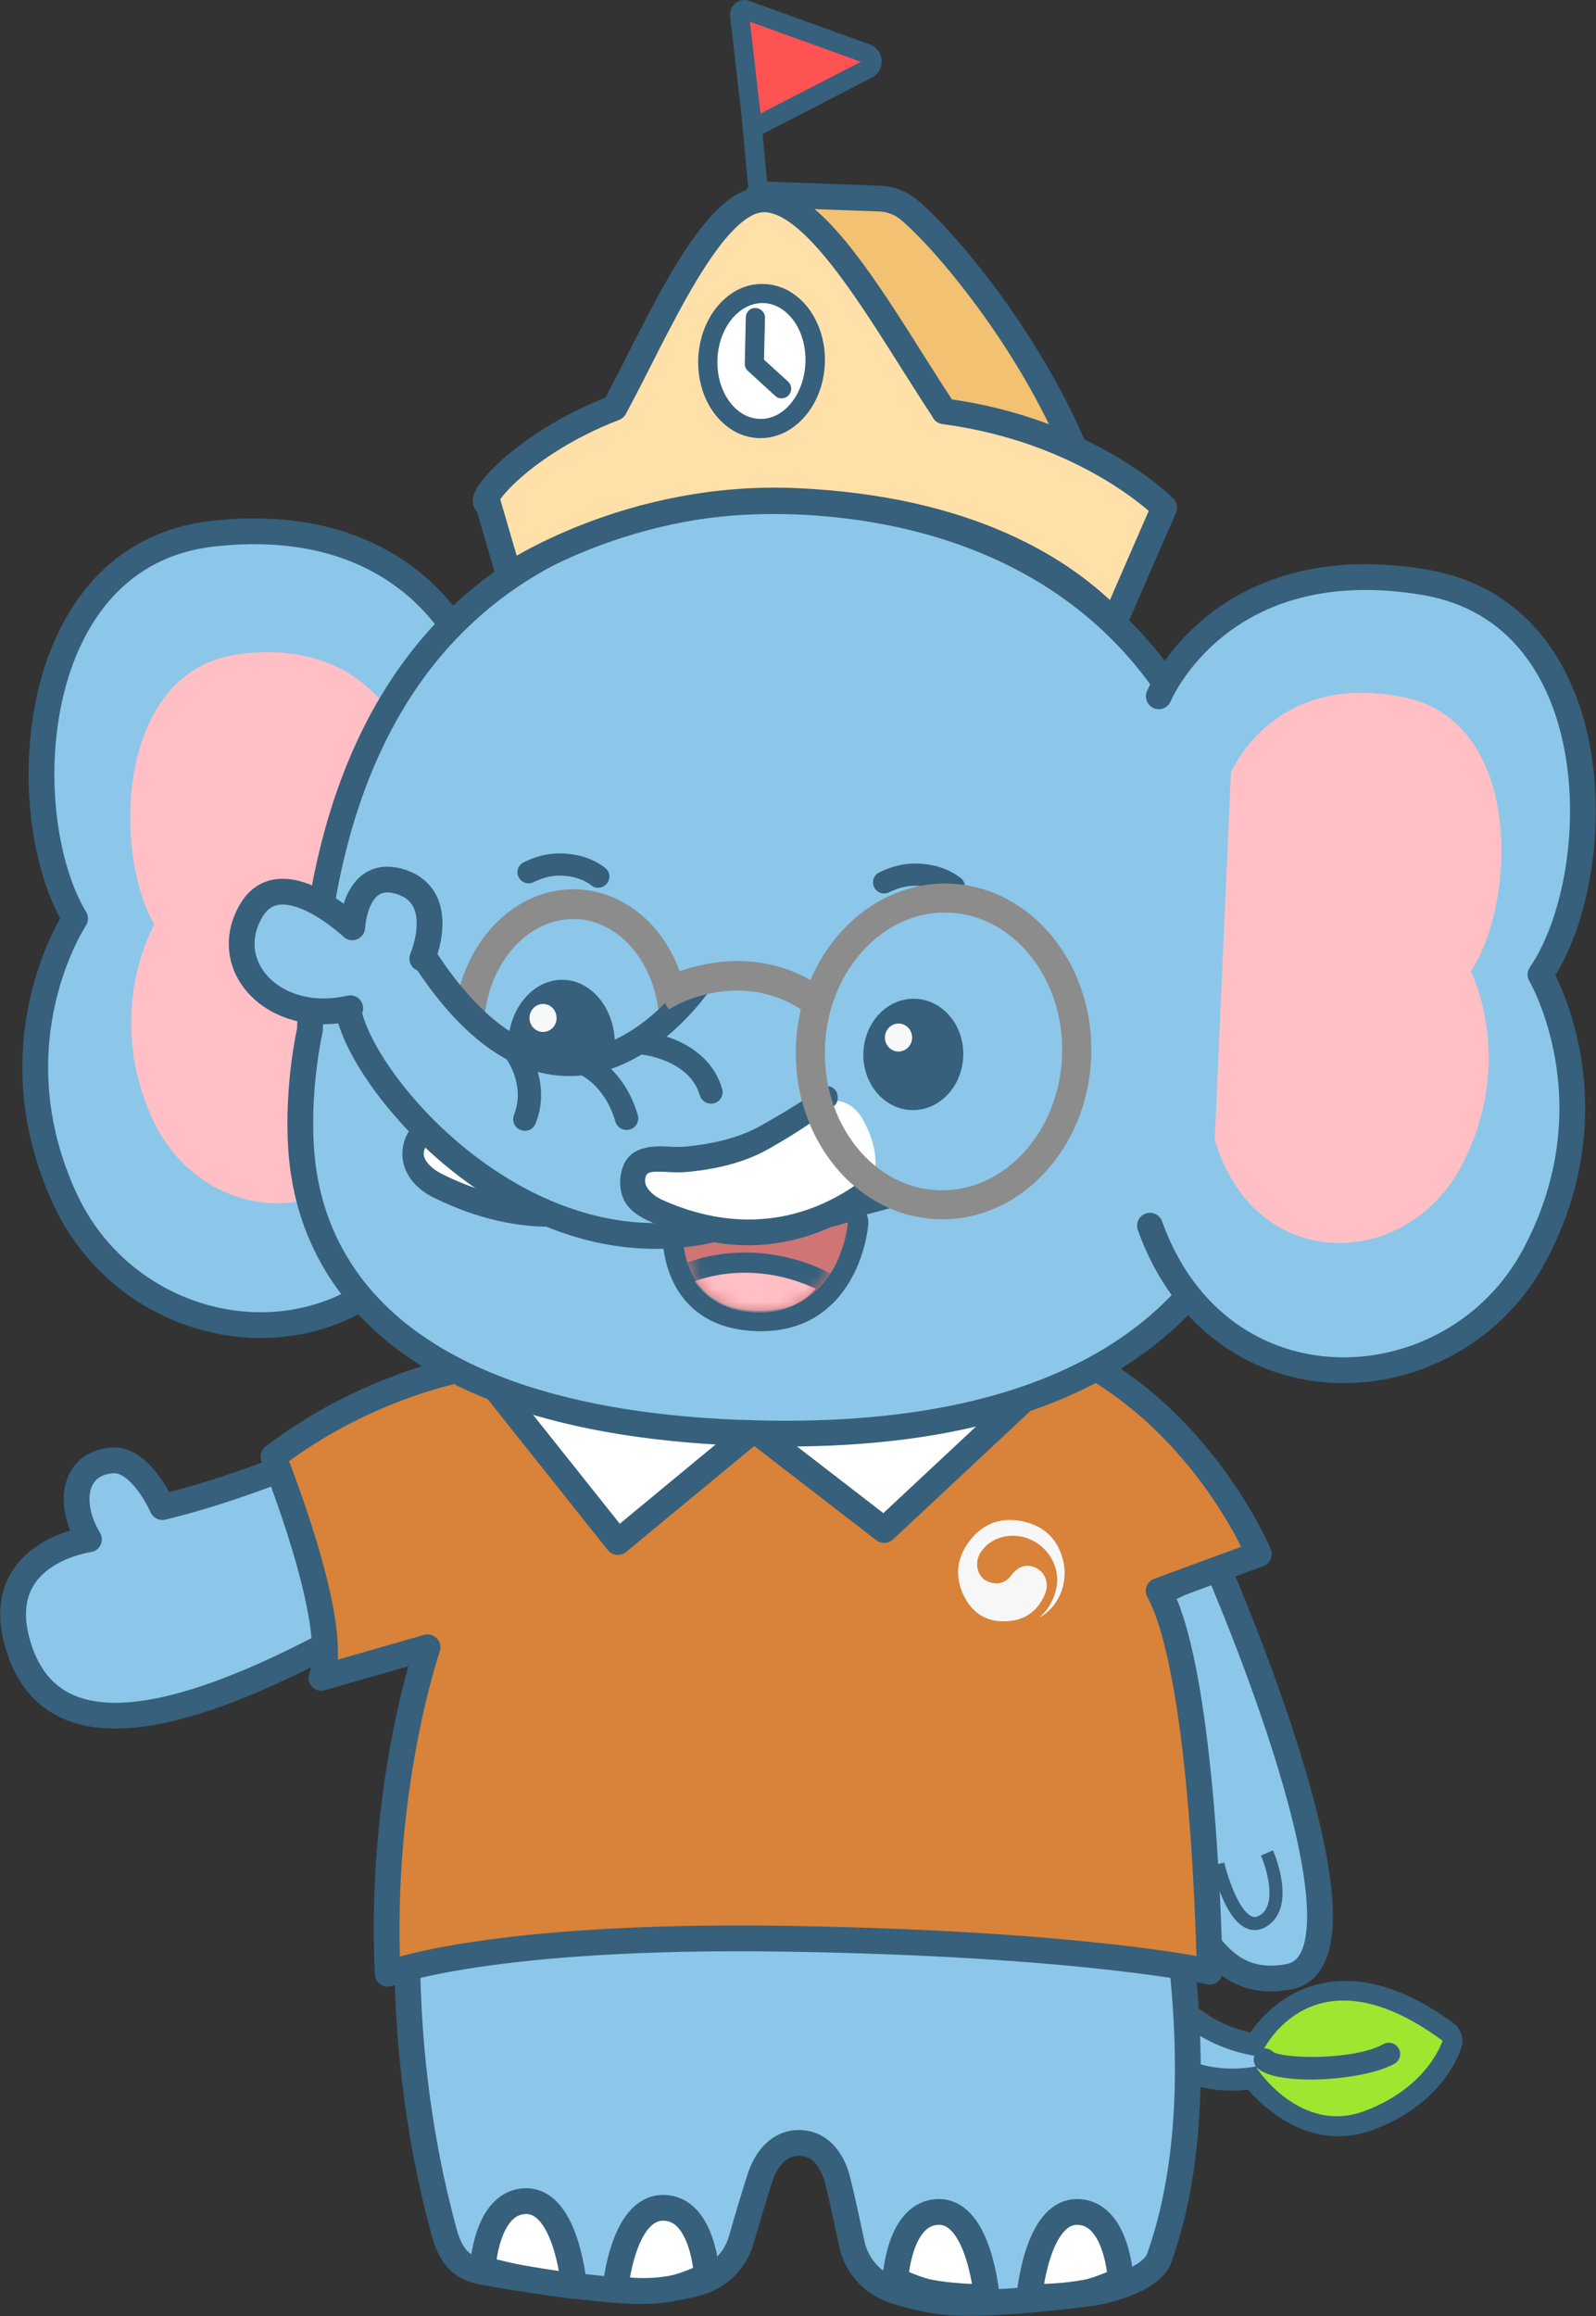 <svg width="122" height="177" viewBox="0 0 122 177" fill="none" xmlns="http://www.w3.org/2000/svg">
<rect x="0" y="0" width="122" height="177" fill="#333333" stroke="none"/>
<path d="M102.332 162.43C99.012 162.43 96.613 159.879 95.768 158.824C95.247 158.901 94.726 158.935 94.223 158.935C88.964 158.935 86.019 154.954 85.9 154.784C85.678 154.478 85.686 154.053 85.934 153.755L87.658 151.68C87.82 151.485 88.059 151.374 88.307 151.374C88.332 151.374 88.367 151.374 88.392 151.374C88.674 151.408 88.921 151.57 89.05 151.825C89.126 151.969 90.979 155.363 95.947 156.264C96.715 155.031 98.892 152.233 102.87 152.233C105.252 152.233 107.856 153.262 110.604 155.295C110.886 155.499 111.006 155.856 110.92 156.188C110.878 156.341 109.828 160.049 104.689 161.979C103.912 162.268 103.118 162.421 102.332 162.421V162.43Z" fill="#8CC7EA"/>
<path d="M88.297 152.215C88.297 152.215 90.466 156.382 96.39 157.19C96.39 157.19 98.353 153.074 102.869 153.074C104.798 153.074 107.197 153.822 110.108 155.974C110.108 155.974 109.186 159.401 104.389 161.196C103.672 161.468 102.98 161.579 102.323 161.579C98.626 161.579 96.117 157.905 96.117 157.905C95.451 158.032 94.811 158.092 94.204 158.092C89.313 158.092 86.564 154.29 86.564 154.29L88.289 152.215M88.289 150.54C87.794 150.54 87.316 150.761 86.991 151.152L85.267 153.227C84.78 153.814 84.755 154.656 85.198 155.277C85.335 155.464 88.519 159.776 94.204 159.776C94.597 159.776 94.998 159.75 95.408 159.708C96.535 160.992 99.002 163.262 102.323 163.262C103.211 163.262 104.107 163.101 104.978 162.769C110.518 160.694 111.687 156.586 111.73 156.408C111.909 155.745 111.662 155.039 111.107 154.622C108.204 152.479 105.43 151.39 102.869 151.39C98.959 151.39 96.629 153.831 95.562 155.328C91.353 154.358 89.808 151.467 89.791 151.433C89.535 150.931 89.04 150.599 88.477 150.54C88.417 150.54 88.357 150.531 88.297 150.531L88.289 150.54Z" fill="#36607B"/>
<path d="M96.072 158.067C96.072 158.067 99.41 163.17 104.31 161.333C109.21 159.496 110.269 155.958 110.269 155.958C100.349 148.635 96.55 156.715 96.55 156.715" fill="#9EE630"/>
<path d="M99.557 158.917C97.969 158.857 96.62 158.577 96.074 158.007C95.75 157.667 95.758 157.123 96.108 156.791C96.45 156.468 96.987 156.476 97.312 156.808C98.037 157.335 103.45 157.488 105.754 156.221C106.173 155.991 106.693 156.145 106.924 156.561C107.154 156.978 107.001 157.497 106.582 157.726C105.097 158.543 102.032 159.002 99.548 158.917" fill="#36607B"/>
<path d="M79.82 111.547C79.82 111.547 96.671 149.843 88.621 172.558C88.066 174.123 84.916 175.05 83.269 175.271C80.545 175.629 75.91 176.088 73.23 175.986C71.3 175.918 69.542 175.467 68.201 174.999C66.622 174.446 65.453 173.094 65.111 171.47C64.753 169.786 64.292 167.643 64.001 166.529C63.703 165.389 62.9 163.833 61.167 163.773C59.434 163.714 58.513 165.202 58.137 166.316C57.761 167.413 57.147 169.514 56.669 171.164C56.208 172.771 54.944 174.03 53.331 174.463C51.956 174.829 50.172 175.152 48.243 175.084C45.562 174.991 39.382 174.132 36.693 173.579C35.063 173.247 34.38 172.167 33.944 170.568C25.51 139.637 38.648 110.62 38.648 110.62C38.648 110.62 79.64 111.326 79.854 111.556" fill="#8CC7EA"/>
<path d="M79.82 111.547C79.82 111.547 96.671 149.843 88.621 172.558C88.066 174.123 84.916 175.05 83.269 175.271C80.545 175.629 75.91 176.088 73.23 175.986C71.3 175.918 69.542 175.467 68.201 174.999C66.622 174.446 65.453 173.094 65.111 171.47C64.753 169.786 64.292 167.643 64.001 166.529C63.703 165.389 62.9 163.833 61.167 163.773C59.434 163.714 58.513 165.202 58.137 166.316C57.761 167.413 57.147 169.514 56.669 171.164C56.208 172.771 54.944 174.03 53.331 174.463C51.956 174.829 50.172 175.152 48.243 175.084C45.562 174.991 39.382 174.132 36.693 173.579C35.063 173.247 34.38 172.167 33.944 170.568C25.51 139.637 38.648 110.62 38.648 110.62C38.648 110.62 79.64 111.326 79.854 111.556" stroke="#36607B" stroke-width="1.97" stroke-linecap="round" stroke-linejoin="round"/>
<path d="M36.891 173.408C36.891 173.408 37.13 168.221 40.228 168.221C43.327 168.221 43.873 174.701 43.873 174.701C43.873 174.701 42.166 174.506 39.819 174.089C38.589 173.876 36.891 173.408 36.891 173.408Z" fill="white" stroke="#36607B" stroke-width="1.97" stroke-linecap="round" stroke-linejoin="round"/>
<path d="M54.03 173.919C54.03 173.919 53.791 168.731 50.692 168.731C47.593 168.731 47.047 174.889 47.047 174.889C47.047 174.889 48.934 175.314 51.281 174.906C52.51 174.693 54.021 173.919 54.021 173.919" fill="white"/>
<path d="M54.03 173.919C54.03 173.919 53.791 168.731 50.692 168.731C47.593 168.731 47.047 174.889 47.047 174.889C47.047 174.889 48.934 175.314 51.281 174.906C52.51 174.693 54.021 173.919 54.021 173.919" stroke="#36607B" stroke-width="1.97" stroke-linecap="round" stroke-linejoin="round"/>
<path d="M68.441 174.234C68.441 174.234 68.68 169.046 71.779 169.046C74.878 169.046 75.424 175.526 75.424 175.526C75.424 175.526 73.538 175.628 71.19 175.22C69.961 175.008 68.45 174.234 68.45 174.234" fill="white"/>
<path d="M68.441 174.234C68.441 174.234 68.68 169.046 71.779 169.046C74.878 169.046 75.424 175.526 75.424 175.526C75.424 175.526 73.538 175.628 71.19 175.22C69.961 175.008 68.45 174.234 68.45 174.234" stroke="#36607B" stroke-width="1.97" stroke-linecap="round" stroke-linejoin="round"/>
<path d="M85.668 174.234C85.668 174.234 85.429 169.046 82.331 169.046C79.232 169.046 78.686 175.526 78.686 175.526C78.686 175.526 80.572 175.628 82.92 175.22C84.149 175.008 85.66 174.234 85.66 174.234" fill="white"/>
<path d="M85.668 174.234C85.668 174.234 85.429 169.046 82.331 169.046C79.232 169.046 78.686 175.526 78.686 175.526C78.686 175.526 80.572 175.628 82.92 175.22C84.149 175.008 85.66 174.234 85.66 174.234" stroke="#36607B" stroke-width="1.97" stroke-linecap="round" stroke-linejoin="round"/>
<path d="M35.233 106.079C35.233 106.079 22.787 112.67 12.415 115.179C12.415 115.179 10.785 111.471 8.617 111.607C5.663 111.794 5.117 114.839 6.798 117.645C6.798 117.645 -1.013 118.674 1.497 126.099C4.007 133.523 13.013 133.123 31.256 122.136" fill="#8CC7EA"/>
<path d="M35.233 106.079C35.233 106.079 22.787 112.67 12.415 115.179C12.415 115.179 10.785 111.471 8.617 111.607C5.663 111.794 5.117 114.839 6.798 117.645C6.798 117.645 -1.013 118.674 1.497 126.099C4.007 133.523 13.013 133.123 31.256 122.136" stroke="#36607B" stroke-width="1.97" stroke-linecap="round" stroke-linejoin="round"/>
<path d="M93.01 119.626C93.01 119.626 106.131 149.613 98.534 151.067C90.927 152.521 89.553 142.639 83.262 124.329L93.019 119.626H93.01Z" fill="#8CC7EA" stroke="#36607B" stroke-width="1.97" stroke-linecap="round" stroke-linejoin="round"/>
<path d="M35.541 104.59C35.541 104.59 28.097 105.84 20.9 111.325C20.9 111.325 26.108 124.184 24.563 128.224L32.681 125.894C32.681 125.894 28.967 136.643 29.633 150.846C29.633 150.846 37.367 147.81 60.117 148.167C82.867 148.524 92.471 150.684 92.471 150.684C92.471 150.684 92.129 128.088 88.57 121.582L96.227 118.767C96.227 118.767 91.745 107.941 81.109 103.161L35.532 104.59H35.541Z" fill="#D8823A" stroke="#36607B" stroke-width="1.97" stroke-linecap="round" stroke-linejoin="round"/>
<path d="M57.701 109.302L67.587 116.93L80.963 104.429L57.701 109.302Z" fill="white" stroke="#36607B" stroke-width="1.97" stroke-linecap="round" stroke-linejoin="round"/>
<path d="M57.858 109.063L47.23 117.848L35.014 102.506L57.858 109.063Z" fill="white" stroke="#36607B" stroke-width="1.97" stroke-linecap="round" stroke-linejoin="round"/>
<path d="M36.095 50.637C36.095 50.637 32.092 39.046 16.308 40.781C1.855 42.362 1.027 62.348 5.739 70.206C5.739 70.206 -0.569 79.655 4.971 91.637C10.511 103.62 28.336 105.525 34.448 91.059" fill="#8CC7EA"/>
<path d="M36.095 50.637C36.095 50.637 32.092 39.046 16.308 40.781C1.855 42.362 1.027 62.348 5.739 70.206C5.739 70.206 -0.569 79.655 4.971 91.637C10.511 103.62 28.336 105.525 34.448 91.059" stroke="#36607B" stroke-width="1.97" stroke-linecap="round" stroke-linejoin="round"/>
<path d="M30.973 56.522C30.973 56.522 28.198 48.545 18.091 50.025C8.829 51.377 8.633 65.265 11.8 70.64C11.8 70.64 7.899 77.307 11.663 85.531C15.428 93.755 26.91 94.758 30.606 84.613" fill="#FFBFC5"/>
<path d="M56.455 109.489C83.396 110.586 92.539 99.479 95.33 91.451C97.413 85.455 96.082 81.135 96.082 81.135C97.115 45.118 73.972 38.697 60.348 38.315C47.688 37.957 24.716 43.069 23.692 78.711C23.692 78.711 22.701 82.989 23.017 87.777C23.393 93.398 26.381 108.273 56.446 109.497" fill="#8CC7EA"/>
<path d="M56.455 109.489C83.396 110.586 92.539 99.479 95.33 91.451C97.413 85.455 96.082 81.135 96.082 81.135C97.115 45.118 73.972 38.697 60.348 38.315C47.688 37.957 24.716 43.069 23.692 78.711C23.692 78.711 22.701 82.989 23.017 87.777C23.393 93.398 26.381 108.273 56.446 109.497" stroke="#36607B" stroke-width="1.97" stroke-linecap="round" stroke-linejoin="round"/>
<path d="M58.471 93.729C52.862 93.567 50.728 91.263 50.6 91.118C50.31 90.795 50.344 90.302 50.669 90.021C50.993 89.74 51.48 89.766 51.77 90.089C51.838 90.165 55.995 94.409 68.425 90.582C68.843 90.455 69.278 90.684 69.406 91.101C69.534 91.509 69.304 91.951 68.886 92.079C64.54 93.414 61.117 93.822 58.471 93.746" fill="#36607B"/>
<path d="M52.256 92.837C52.256 92.837 58.061 95.626 64.814 93.415C64.814 93.415 64.284 100.499 57.703 100.159C51.121 99.819 52.256 92.837 52.256 92.837Z" fill="#CF7575"/>
<path d="M52.256 92.837C52.256 92.837 54.987 94.147 58.889 94.257C60.673 94.309 62.696 94.105 64.813 93.416C64.813 93.416 64.292 100.347 57.915 100.168C57.847 100.168 57.779 100.168 57.702 100.168C51.12 99.828 52.256 92.846 52.256 92.846M52.307 91.281C52.042 91.281 51.778 91.332 51.53 91.46C51.095 91.689 50.787 92.106 50.711 92.591C50.685 92.752 50.096 96.571 52.273 99.258C53.502 100.78 55.303 101.605 57.625 101.724C57.711 101.724 57.787 101.724 57.873 101.733C61.97 101.852 64.087 99.556 65.137 97.608C66.102 95.831 66.332 94.036 66.367 93.62C66.367 93.569 66.375 93.518 66.375 93.467C66.401 92.608 65.726 91.893 64.864 91.859C64.864 91.859 64.864 91.859 64.856 91.859C64.838 91.859 64.821 91.859 64.804 91.859C64.625 91.859 64.454 91.893 64.292 91.944C62.585 92.497 60.784 92.752 58.931 92.701C55.448 92.599 52.956 91.443 52.93 91.425C52.734 91.332 52.52 91.281 52.298 91.272" fill="#36607B"/>
<mask id="mask0_19_21985" style="mask-type:luminance" maskUnits="userSpaceOnUse" x="52" y="92" width="13" height="9">
<path d="M57.701 100.159C64.282 100.499 64.812 93.415 64.812 93.415C58.059 95.626 52.254 92.837 52.254 92.837C52.254 92.837 51.119 99.819 57.701 100.159Z" fill="white"/>
</mask>
<g mask="url(#mask0_19_21985)">
<path d="M52.008 97.573C52.008 97.573 54.142 96.34 57.642 96.527C61.142 96.706 63.489 98.237 63.489 98.237C63.489 98.237 61.97 101.324 57.625 101.094C53.28 100.873 52.008 97.573 52.008 97.573Z" fill="#FFBFC5"/>
<path d="M57.812 101.885C57.735 101.885 57.658 101.885 57.582 101.877C52.793 101.63 51.333 98.007 51.273 97.854C51.136 97.497 51.273 97.089 51.614 96.902C51.708 96.851 53.988 95.558 57.675 95.745C61.346 95.932 63.805 97.514 63.907 97.582C64.24 97.795 64.351 98.228 64.18 98.577C64.112 98.722 62.43 102.013 57.803 101.877M53.091 97.931C53.672 98.781 55.012 100.167 57.658 100.303C60.262 100.44 61.688 99.257 62.345 98.492C61.44 98.058 59.75 97.395 57.599 97.284C55.516 97.174 53.945 97.608 53.1 97.922" fill="#36607B"/>
</g>
<path d="M73.63 80.752C73.528 83.099 71.744 84.928 69.635 84.834C67.527 84.741 65.896 82.759 65.999 80.412C66.101 78.064 67.885 76.236 69.994 76.33C72.102 76.423 73.733 78.405 73.63 80.752Z" fill="#36607B"/>
<path d="M72.897 68.624C72.718 68.624 72.547 68.564 72.394 68.445C71.847 68.02 71.139 67.774 70.311 67.706C69.261 67.629 68.552 67.918 67.954 68.199C67.528 68.403 67.024 68.224 66.819 67.799C66.614 67.374 66.793 66.872 67.22 66.668C68.023 66.285 69.039 65.911 70.43 66.013C71.608 66.098 72.615 66.464 73.435 67.102C73.811 67.391 73.87 67.927 73.58 68.292C73.409 68.513 73.145 68.624 72.88 68.615" fill="#36607B"/>
<path d="M69.721 79.356C69.687 79.943 69.192 80.394 68.62 80.36C68.048 80.326 67.612 79.816 67.646 79.229C67.681 78.642 68.176 78.191 68.748 78.225C69.32 78.26 69.755 78.77 69.721 79.356Z" fill="#F7F8F8"/>
<path d="M46.988 80.046C46.877 82.793 44.956 84.944 42.711 84.842C40.457 84.74 38.724 82.427 38.844 79.68C38.955 76.933 40.867 74.781 43.12 74.883C45.374 74.985 47.107 77.299 46.996 80.046" fill="#36607B"/>
<path d="M45.709 67.85C45.538 67.85 45.359 67.79 45.214 67.671C44.667 67.246 43.959 66.999 43.131 66.931C42.081 66.855 41.372 67.144 40.775 67.424C40.348 67.629 39.844 67.45 39.639 67.025C39.435 66.599 39.614 66.098 40.041 65.894C40.843 65.511 41.859 65.137 43.25 65.239C44.428 65.324 45.436 65.689 46.255 66.327C46.631 66.616 46.691 67.152 46.4 67.518C46.23 67.739 45.965 67.85 45.7 67.841" fill="#36607B"/>
<path d="M42.549 77.86C42.515 78.447 42.02 78.898 41.448 78.864C40.876 78.83 40.44 78.32 40.474 77.733C40.509 77.146 41.004 76.695 41.576 76.729C42.148 76.763 42.583 77.274 42.54 77.86" fill="#F7F8F8"/>
<path d="M88.579 53.215C88.579 53.215 93.24 41.87 108.896 44.498C123.229 46.904 122.913 66.907 117.757 74.484C117.757 74.484 123.519 84.273 117.304 95.924C111.09 107.575 93.188 108.46 87.904 93.671" fill="#8CC7EA"/>
<path d="M88.579 53.215C88.579 53.215 93.24 41.87 108.896 44.498C123.229 46.904 122.913 66.907 117.757 74.484C117.757 74.484 123.519 84.273 117.304 95.924C111.09 107.575 93.188 108.46 87.904 93.671" stroke="#36607B" stroke-width="1.97" stroke-linecap="round" stroke-linejoin="round"/>
<path d="M94.093 59.041C94.093 59.041 97.311 51.234 107.325 53.292C116.493 55.171 115.896 69.051 112.43 74.23C112.43 74.23 115.938 81.11 111.713 89.104C107.487 97.099 95.963 97.456 92.856 87.106" fill="#FFBFC5"/>
<path d="M51.623 88.083C51.623 89.155 51.094 90.124 50.292 90.618C47.509 92.319 41.627 94.734 33.381 90.575C32.45 90.108 31.153 88.976 31.708 87.454C32.271 85.906 33.927 86.774 35.959 86.748C38.298 86.714 40.569 86.408 42.549 85.558C44.692 84.639 46.083 83.967 46.971 83.508C48.337 82.802 49.95 83.329 50.736 84.818C50.846 85.03 50.966 85.268 51.077 85.532C51.504 86.51 51.632 87.369 51.623 88.075" fill="white"/>
<path d="M42.557 93.746C39.783 93.823 36.581 93.245 33.056 91.476C32.561 91.229 31.349 90.498 30.913 89.162C30.691 88.491 30.708 87.759 30.956 87.07C31.596 85.318 33.073 85.497 34.371 85.659C34.874 85.718 35.404 85.786 35.95 85.778C38.511 85.735 40.585 85.369 42.267 84.647C45.169 83.396 46.441 82.699 47.209 82.274C47.286 82.231 47.355 82.197 47.414 82.163C47.884 81.908 48.422 82.231 48.533 82.827V82.844C48.618 83.294 48.43 83.745 48.08 83.941C48.02 83.975 47.952 84.009 47.884 84.051C47.099 84.485 45.775 85.208 42.813 86.484C40.952 87.283 38.699 87.7 35.958 87.725C35.318 87.734 34.721 87.657 34.2 87.598C32.894 87.436 32.578 87.478 32.45 87.844C32.373 88.057 32.364 88.244 32.433 88.439C32.578 88.873 33.09 89.367 33.705 89.681C41.755 93.729 47.969 91.076 50.803 89.273C51.188 89.026 51.666 89.188 51.879 89.63C52.118 90.115 51.964 90.727 51.546 90.991C49.711 92.156 46.595 93.636 42.566 93.746" fill="#36607B"/>
<path d="M43.343 88.466C38.794 88.296 35.251 83.729 35.447 78.278C35.652 72.826 39.511 68.531 44.069 68.693C47.407 68.812 50.309 71.304 51.462 75.029C51.837 76.253 52.008 77.555 51.957 78.873C51.752 84.324 47.885 88.619 43.335 88.457M44.035 69.509C39.938 69.356 36.455 73.302 36.267 78.303C36.079 83.304 39.263 87.488 43.369 87.641C47.467 87.794 50.95 83.848 51.137 78.847C51.18 77.614 51.026 76.415 50.676 75.275C49.626 71.882 47.023 69.628 44.044 69.518" fill="#8C8C8C"/>
<path d="M43.599 89.198C43.505 89.198 43.411 89.198 43.309 89.198C38.349 89.019 34.49 84.103 34.712 78.252C34.926 72.512 38.98 67.962 43.812 67.962C43.906 67.962 44 67.962 44.094 67.962C47.748 68.098 50.915 70.785 52.161 74.817C52.562 76.126 52.741 77.496 52.69 78.907C52.588 81.714 51.572 84.325 49.822 86.264C48.115 88.16 45.912 89.198 43.59 89.198M43.804 70.241C40.201 70.241 37.162 73.822 37 78.329C36.915 80.574 37.555 82.709 38.793 84.342C39.996 85.923 41.627 86.833 43.385 86.901C45.135 86.969 46.834 86.179 48.157 84.682C49.515 83.142 50.309 81.059 50.394 78.814C50.437 77.665 50.291 76.543 49.959 75.48C49.002 72.393 46.663 70.335 44 70.233C43.932 70.233 43.863 70.233 43.804 70.233" fill="#8C8C8C"/>
<path d="M53.665 74.816C53.665 74.816 43.6 90.285 32.494 73.268C32.127 72.707 31.393 72.528 30.812 72.86L27.142 74.858C26.57 75.19 26.553 75.853 26.553 76.517C26.621 82.716 45.265 104.505 64.105 88.984" fill="#8CC7EA"/>
<path d="M53.665 74.816C53.665 74.816 43.6 90.285 32.494 73.268C32.127 72.707 31.393 72.528 30.812 72.86L27.142 74.858C26.57 75.19 26.553 75.853 26.553 76.517C26.621 82.716 45.265 104.505 64.105 88.984" stroke="#36607B" stroke-width="1.97" stroke-linecap="round" stroke-linejoin="round"/>
<path d="M49.164 79.715C49.164 79.715 53.373 80.123 54.337 83.457L49.164 79.715Z" fill="#8CC7EA"/>
<path d="M49.164 79.715C49.164 79.715 53.373 80.123 54.337 83.457" stroke="#36607B" stroke-miterlimit="10"/>
<path d="M54.322 84.341C53.946 84.333 53.604 84.078 53.493 83.703C52.708 80.999 49.123 80.599 49.08 80.599C48.593 80.548 48.235 80.115 48.286 79.63C48.337 79.145 48.773 78.788 49.259 78.839C49.456 78.856 54.082 79.349 55.201 83.219C55.337 83.686 55.064 84.18 54.595 84.316C54.501 84.341 54.415 84.35 54.322 84.35" fill="#36607B"/>
<path d="M44.562 81.253C44.562 81.253 46.927 82.129 47.892 85.463L44.562 81.253Z" fill="#8CC7EA"/>
<path d="M44.562 81.253C44.562 81.253 46.927 82.129 47.892 85.463" stroke="#36607B" stroke-miterlimit="10"/>
<path d="M47.868 86.357C47.492 86.348 47.151 86.093 47.04 85.719C46.22 82.895 44.325 82.122 44.248 82.088C43.796 81.909 43.565 81.399 43.745 80.939C43.924 80.489 44.428 80.259 44.88 80.429C44.991 80.472 47.671 81.509 48.755 85.226C48.892 85.694 48.619 86.187 48.149 86.323C48.056 86.348 47.97 86.357 47.876 86.357" fill="#36607B"/>
<path d="M39.383 80.335C39.383 80.335 41.218 82.759 40.117 85.531L39.383 80.335Z" fill="#8CC7EA"/>
<path d="M39.383 80.335C39.383 80.335 41.218 82.759 40.117 85.531" stroke="#36607B" stroke-miterlimit="10"/>
<path d="M40.09 86.415C39.988 86.415 39.886 86.39 39.792 86.356C39.331 86.177 39.109 85.659 39.288 85.208C40.184 82.946 38.733 80.956 38.673 80.871C38.383 80.479 38.46 79.927 38.853 79.629C39.245 79.34 39.8 79.416 40.099 79.808C40.184 79.927 42.216 82.665 40.944 85.863C40.799 86.22 40.458 86.433 40.09 86.424" fill="#36607B"/>
<path d="M32.28 73.26C32.28 73.26 34.277 68.634 30.709 67.418C27.141 66.21 26.927 70.87 26.927 70.87C26.927 70.87 21.473 65.691 19.193 69.612C16.718 73.856 20.977 78.388 26.774 77.053" fill="#8CC7EA"/>
<path d="M32.28 73.26C32.28 73.26 34.277 68.634 30.709 67.418C27.141 66.21 26.927 70.87 26.927 70.87C26.927 70.87 21.473 65.691 19.193 69.612C16.718 73.856 20.977 78.388 26.774 77.053" stroke="#36607B" stroke-width="1.97" stroke-linecap="round" stroke-linejoin="round"/>
<path d="M66.92 88.728C66.963 89.8 66.536 90.803 65.827 91.356C63.36 93.27 58.102 96.119 50.342 92.615C49.463 92.215 48.225 91.195 48.66 89.63C49.104 88.039 50.658 88.779 52.519 88.601C54.662 88.388 56.719 87.912 58.495 86.908C60.415 85.828 61.653 85.054 62.438 84.527C63.651 83.719 65.162 84.119 65.947 85.539C66.058 85.743 66.177 85.973 66.297 86.228C66.732 87.172 66.894 88.022 66.929 88.72" fill="white"/>
<path d="M58.905 95.073C56.369 95.362 53.407 95.031 50.095 93.534C49.625 93.321 48.072 92.786 47.602 91.484C47.363 90.83 47.337 90.107 47.542 89.392C48.038 87.598 49.813 87.564 51.017 87.623C51.486 87.649 51.964 87.666 52.468 87.623C54.807 87.385 56.694 86.867 58.196 86.007C60.791 84.545 61.926 83.745 62.601 83.261C62.661 83.218 62.729 83.175 62.78 83.133C63.199 82.844 63.881 83.048 64.009 83.635V83.652C64.112 84.094 63.95 84.4 63.642 84.621C63.591 84.655 63.531 84.698 63.472 84.74C62.772 85.234 61.431 86.297 58.776 87.793C57.112 88.737 55.063 89.324 52.562 89.562C51.973 89.622 51.427 89.596 50.949 89.562C49.745 89.503 49.463 89.562 49.352 89.945C49.292 90.166 49.292 90.345 49.361 90.54C49.514 90.957 50.001 91.416 50.581 91.68C58.145 95.099 63.702 91.969 66.212 89.962C66.553 89.69 66.997 89.817 67.219 90.243C67.458 90.702 67.356 91.331 66.98 91.629C65.358 92.93 62.584 94.648 58.896 95.065" fill="#36607B"/>
<path d="M62.295 76.985C57.147 73.081 51.632 76.024 51.402 76.151L50.992 75.437C51.052 75.403 57.215 72.103 62.815 76.338L62.303 76.985H62.295Z" fill="#8C8C8C"/>
<path d="M62.421 78.005L61.849 77.572C57.086 73.957 51.972 76.679 51.75 76.798L51.118 77.146L49.975 75.165L50.623 74.799C50.692 74.765 57.239 71.21 63.249 75.76L63.846 76.211L62.421 78.005Z" fill="#8C8C8C"/>
<path d="M71.685 92.446C65.863 92.233 61.331 86.637 61.578 79.97C61.826 73.302 66.751 68.046 72.573 68.259C78.395 68.472 82.928 74.068 82.68 80.735C82.441 87.403 77.507 92.659 71.685 92.446ZM72.539 69.008C67.135 68.812 62.56 73.745 62.329 79.995C62.099 86.246 66.307 91.493 71.711 91.689C77.115 91.885 81.69 86.952 81.921 80.701C82.151 74.45 77.943 69.203 72.539 69.008Z" fill="#8C8C8C"/>
<path d="M72.025 93.177C71.906 93.177 71.778 93.177 71.658 93.177C65.435 92.947 60.578 87.011 60.842 79.943C61.098 72.868 66.4 67.306 72.597 67.527C78.82 67.757 83.678 73.693 83.413 80.76C83.293 84.162 82.013 87.325 79.811 89.673C77.676 91.952 74.919 93.185 72.025 93.185M72.23 69.738C69.934 69.738 67.748 70.742 66.033 72.587C64.223 74.535 63.164 77.18 63.062 80.028C62.959 82.877 63.813 85.59 65.478 87.665C67.117 89.707 69.336 90.88 71.735 90.965C76.729 91.144 80.972 86.534 81.185 80.683C81.398 74.832 77.506 69.925 72.512 69.747C72.418 69.747 72.324 69.747 72.23 69.747" fill="#8C8C8C"/>
<path d="M93.094 142.461C93.094 142.461 94.408 148.048 96.508 146.832C98.608 145.616 96.85 141.61 96.85 141.61" fill="#8CC7EA"/>
<path d="M93.094 142.461C93.094 142.461 94.408 148.048 96.508 146.832C98.608 145.616 96.85 141.61 96.85 141.61" stroke="#36607B" stroke-miterlimit="10"/>
<path d="M58.315 14.851L67.167 15.174C68.004 15.191 68.806 15.48 69.455 16.007C72.263 18.329 79.622 26.987 83.045 36.673L68.183 34.709L57.785 15.684C57.589 15.301 57.879 14.842 58.315 14.851Z" fill="#F2C172" stroke="#36607B" stroke-width="1.97" stroke-linecap="round" stroke-linejoin="round"/>
<path d="M72.178 31.426C67.748 24.733 62.762 15.395 58.511 15.233C54.405 15.072 50.231 25.184 46.97 31.171C39.884 33.901 36.239 38.451 37.298 38.451L38.911 43.979C38.911 43.979 48.096 37.711 60.876 38.289C73.902 38.876 81.252 43.443 85.171 47.568L88.995 38.791C88.995 38.791 83.13 32.88 72.169 31.434" fill="#FFE0A9"/>
<path d="M72.178 31.426C67.748 24.733 62.762 15.395 58.511 15.233C54.405 15.072 50.231 25.184 46.97 31.171C39.884 33.901 36.239 38.451 37.298 38.451L38.911 43.979C38.911 43.979 48.096 37.711 60.876 38.289C73.902 38.876 81.252 43.443 85.171 47.568L88.995 38.791C88.995 38.791 83.13 32.88 72.169 31.434" stroke="#36607B" stroke-width="1.97" stroke-linecap="round" stroke-linejoin="round"/>
<path d="M57.45 1.092L55.988 1.226L57.331 15.784L58.793 15.65L57.45 1.092Z" fill="#36607B"/>
<path d="M56.539 1.141L57.478 9.254C57.504 9.518 57.785 9.671 58.024 9.552L66.313 5.274C66.86 4.993 66.766 4.194 66.168 4.041L57 0.741C56.752 0.682 56.513 0.877 56.539 1.141Z" fill="#FF5252"/>
<path d="M57.852 10.326C57.665 10.326 57.485 10.284 57.315 10.19C56.99 10.012 56.777 9.689 56.743 9.323L55.804 1.21C55.77 0.852 55.915 0.504 56.188 0.266C56.461 0.036 56.828 -0.058 57.178 0.036L57.246 0.061L66.38 3.353C66.927 3.506 67.32 3.965 67.388 4.535C67.456 5.113 67.166 5.666 66.637 5.938L58.348 10.216C58.185 10.301 58.015 10.343 57.835 10.343M58.194 9.17V9.187C58.194 9.187 58.194 9.178 58.194 9.17ZM57.323 1.66L58.134 8.677L65.809 4.722L57.315 1.66H57.323Z" fill="#36607B"/>
<path d="M62.318 27.744C62.215 30.593 60.295 32.838 58.024 32.753C55.762 32.668 54.003 30.295 54.114 27.446C54.217 24.597 56.138 22.352 58.408 22.437C60.67 22.522 62.42 24.895 62.318 27.744Z" fill="white"/>
<path d="M58.145 33.484C58.094 33.484 58.051 33.484 58 33.484C56.677 33.433 55.465 32.753 54.586 31.57C53.749 30.439 53.322 28.96 53.373 27.42C53.433 25.881 53.971 24.435 54.884 23.364C55.84 22.241 57.087 21.646 58.427 21.705C59.75 21.756 60.962 22.437 61.842 23.619C62.678 24.758 63.105 26.23 63.054 27.769C62.934 30.958 60.749 33.484 58.145 33.484ZM58.282 23.16C57.445 23.16 56.643 23.568 56.002 24.308C55.303 25.133 54.884 26.247 54.842 27.463C54.799 28.679 55.123 29.827 55.764 30.695C56.37 31.511 57.172 31.979 58.043 32.013C59.895 32.106 61.483 30.15 61.568 27.709C61.611 26.493 61.287 25.345 60.646 24.478C60.04 23.661 59.238 23.194 58.367 23.16C58.333 23.16 58.307 23.16 58.273 23.16" fill="#36607B"/>
<path d="M57.742 24.281L57.656 27.811L59.748 29.707" fill="white"/>
<path d="M59.749 30.448C59.57 30.448 59.391 30.389 59.254 30.252L57.171 28.347C57.017 28.203 56.924 27.999 56.932 27.786L57.009 24.257C57.017 23.849 57.342 23.508 57.76 23.542C58.17 23.551 58.486 23.891 58.477 24.291L58.401 27.488L60.244 29.164C60.543 29.436 60.56 29.904 60.287 30.201C60.142 30.363 59.946 30.439 59.741 30.439" fill="#36607B"/>
<path d="M79.426 123.632C80.177 122.977 80.621 122.169 80.775 121.191C80.997 119.839 80.228 118.376 78.931 117.73C77.685 117.1 76.182 117.305 75.286 118.232C74.85 118.682 74.603 119.218 74.722 119.839C74.842 120.468 75.26 120.868 75.892 120.978C76.481 121.089 76.959 120.859 77.317 120.375C77.77 119.771 78.325 119.55 78.914 119.72C79.819 119.975 80.254 120.91 79.879 121.829C79.375 123.028 78.478 123.759 77.164 123.887C75.687 124.032 74.526 123.479 73.8 122.186C72.964 120.689 73.058 119.176 74.082 117.806C75.141 116.386 76.626 115.884 78.325 116.301C79.972 116.701 80.988 117.806 81.313 119.482C81.637 121.149 80.826 122.917 79.418 123.632" fill="#F7F7F7"/>
</svg>
